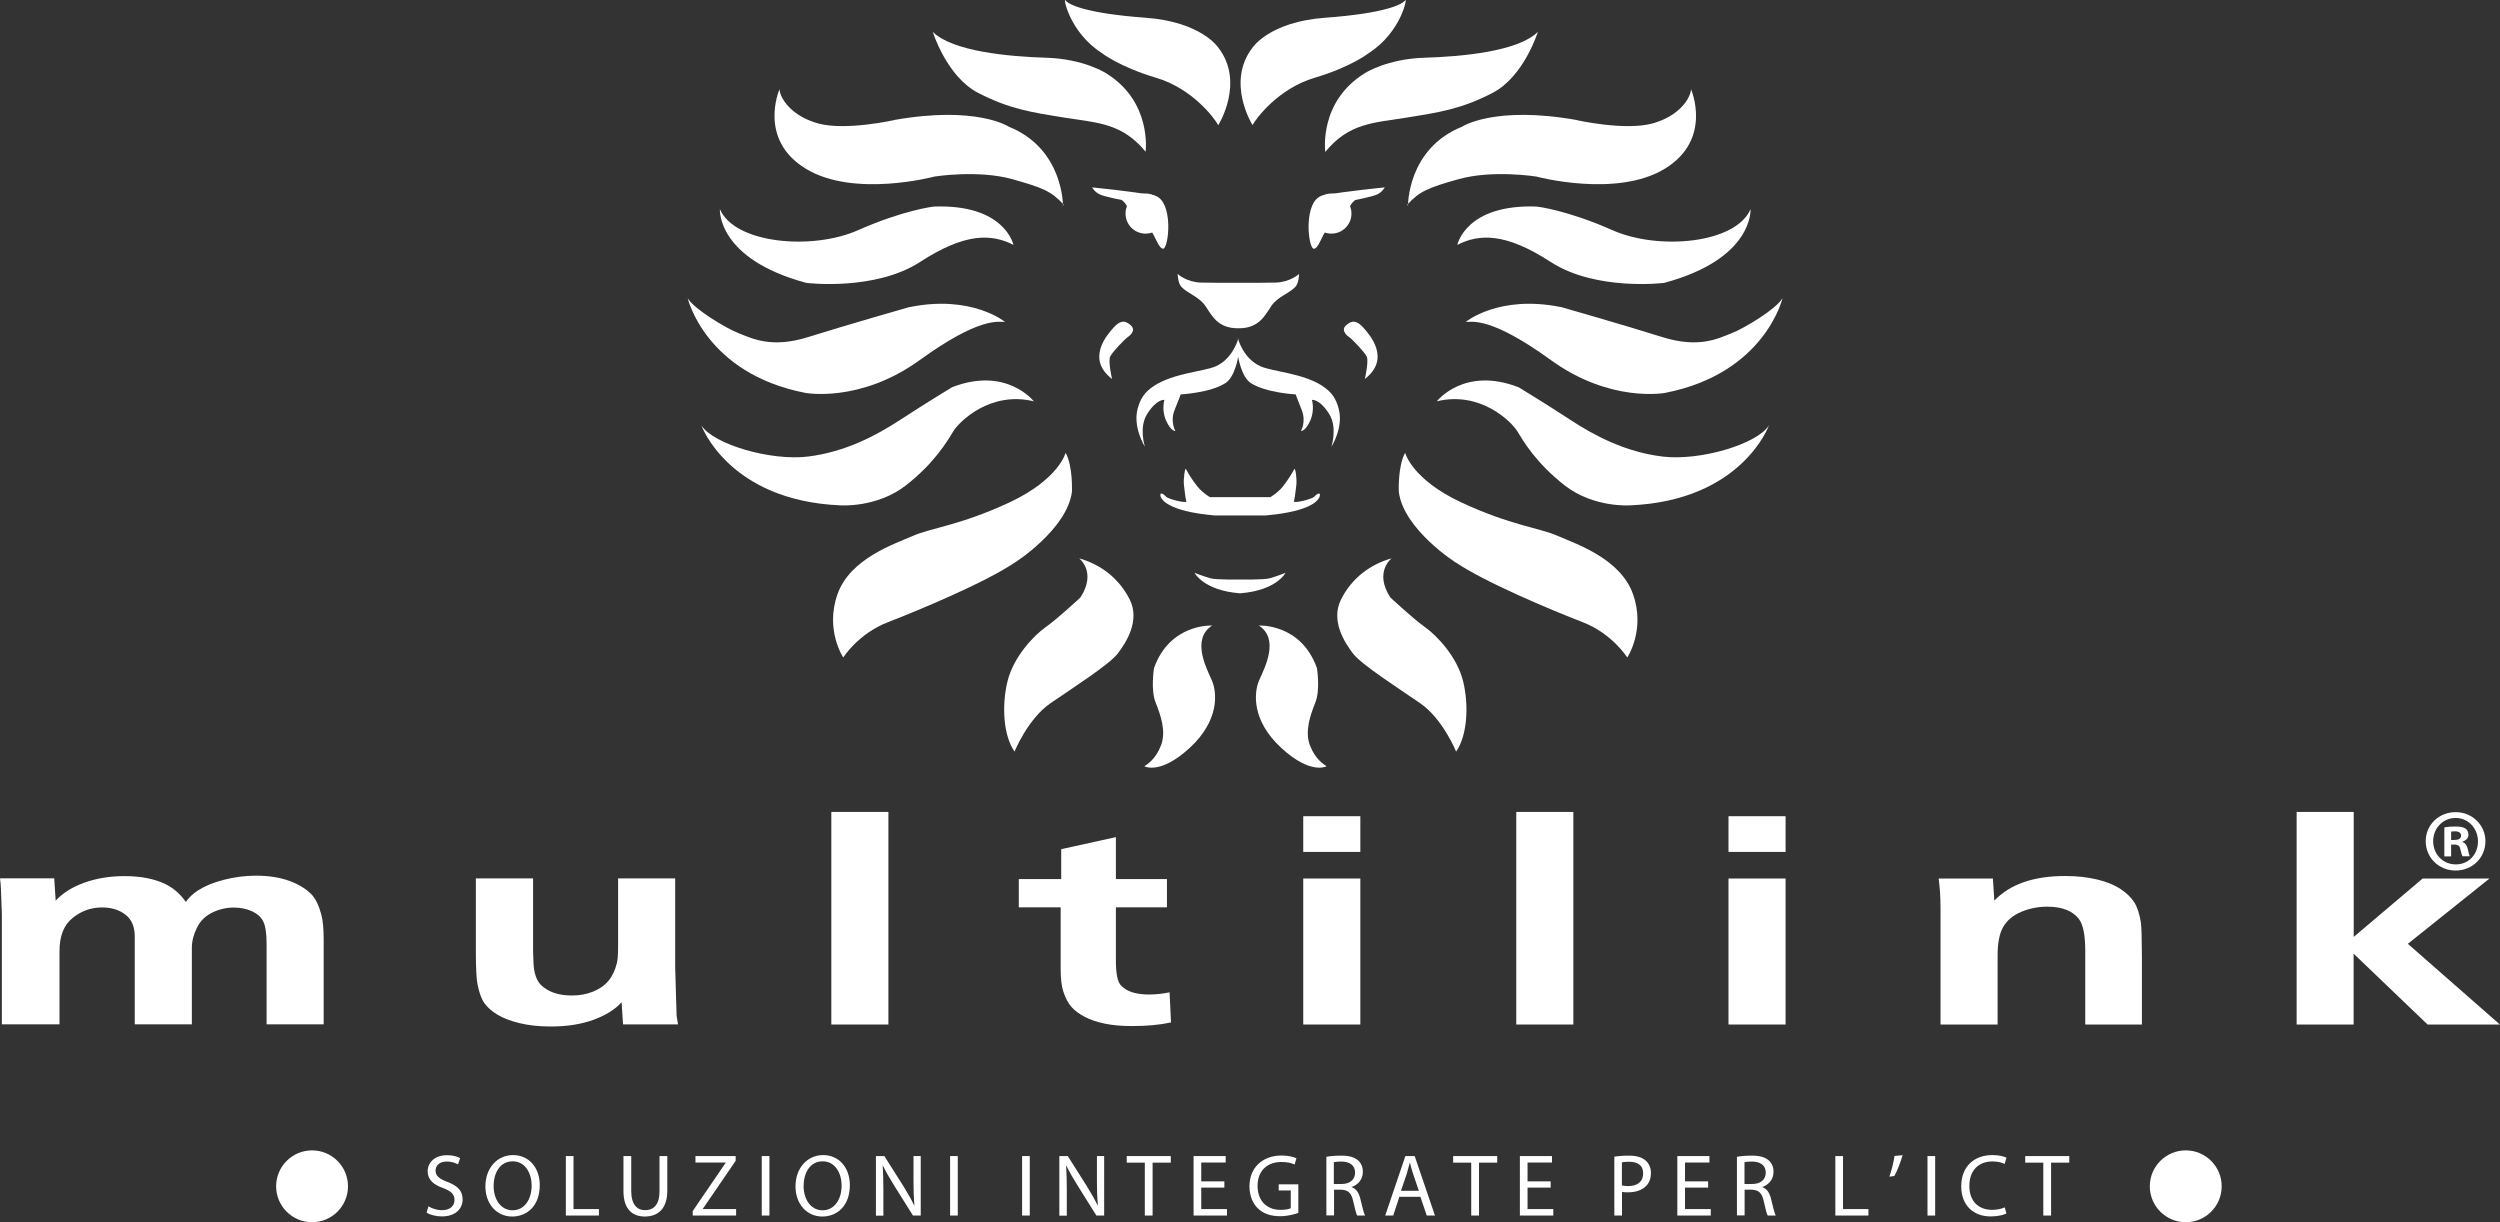 <svg width="360" height="176" viewBox="0 0 360 176" fill="none" xmlns="http://www.w3.org/2000/svg">
<rect x="0" y="0" width="360" height="176" fill="#333333" stroke="none"/>
<path d="M180.363 18.012C180.363 18.012 176.497 11.861 180.363 6.861C180.363 6.861 182.777 3.139 190.824 2.555C199.454 1.924 201.947 0.631 202.342 0.047C202.721 -0.536 201.821 4.605 197.119 7.634C197.119 7.634 194.611 9.621 189.309 11.198C184.007 12.775 180.82 17.128 180.363 18.027V18.012Z" fill="white"/>
<path d="M190.84 21.86C190.84 21.86 189.845 14.605 196.599 10.504C196.599 10.504 199.77 8.47 205.151 8.312C210.547 8.154 218.641 7.397 221.45 4.59C221.45 4.59 219.462 11.025 214.933 13.375C210.405 15.725 207.202 16.182 202.516 16.939C197.829 17.696 194.263 17.696 190.855 21.86H190.84Z" fill="white"/>
<path fill-rule="evenodd" clip-rule="evenodd" d="M227.051 17.302C227.051 17.302 233.947 18.848 237.907 17.791C241.852 16.718 243.429 14.132 243.508 12.854C243.508 12.854 246.68 20.078 239.722 24.305C232.763 28.532 221.229 25.425 221.229 25.425C221.229 25.425 214.981 24.415 210.027 25.803C205.703 27.017 204.409 27.538 202.674 29.446L202.753 29.667C202.753 29.667 202.611 21.419 210.563 18.233C210.563 18.233 215.155 15.173 227.067 17.286L227.051 17.302Z" fill="white"/>
<path d="M221.292 29.746C221.292 29.746 225.552 30.203 232.211 33.153C238.885 36.102 249.961 35.061 252.076 30.125C252.076 30.125 252.565 37.269 239.626 40.739C239.626 40.739 229.796 41.953 223.28 37.711C216.763 33.468 212.961 33.673 209.853 35.266C209.853 35.266 211.052 29.367 221.292 29.746Z" fill="white"/>
<path d="M224.779 44.209C224.779 44.209 234.041 46.859 239.342 48.531C244.644 50.202 247.421 48.736 249.33 47.994C251.239 47.253 255.846 44.446 256.683 42.931C256.683 42.931 254.174 53.767 239.784 56.574C239.784 56.574 231.926 58.072 223.359 51.874C214.775 45.66 212.109 46.354 211.067 46.354C211.067 46.354 215.848 42.395 224.795 44.225L224.779 44.209Z" fill="white"/>
<path d="M218.641 55.738C218.641 55.738 222.586 58.136 226.073 60.423C229.56 62.709 233.962 65.059 239.343 65.738C244.723 66.416 252.991 63.987 254.727 61.258C254.727 61.258 250.861 72.094 234.72 72.772C234.72 72.772 229.497 73.151 225.316 69.902C221.15 66.637 219.336 63.482 218.499 62.11C217.663 60.738 213.198 56.259 206.902 57.789C206.902 57.789 210.831 52.726 218.641 55.754V55.738Z" fill="white"/>
<path fill-rule="evenodd" clip-rule="evenodd" d="M209.774 81.115C209.774 81.115 202.09 76.258 201.427 70.801C201.427 70.801 201.269 67.11 202.342 65.201C202.342 65.201 203.273 68.987 210.389 72.331C217.505 75.658 221.75 76.021 224.322 77.172C226.893 78.308 233.347 80.406 235.161 85.579C236.976 90.736 234.325 94.679 234.325 94.679C234.325 94.679 232.195 91.257 227.887 89.585C223.58 87.929 213.576 83.749 209.474 80.879C205.372 78.008 209.774 81.1 209.774 81.1V81.115Z" fill="white"/>
<path d="M200.418 80.374C200.418 80.374 197.814 82.33 200.197 86.021C200.197 86.021 203.447 89.065 205.183 90.295C206.918 91.525 209.821 94.569 210.689 98.102C211.557 101.635 211.273 105.972 209.679 108.228C209.679 108.228 207.786 103.543 204.536 101.288C201.285 99.048 196.078 95.72 194.848 94.127C193.617 92.534 191.582 89.349 193.112 86.32C194.627 83.276 197.309 81.257 200.418 80.39V80.374Z" fill="white"/>
<path d="M191.045 110.325C191.045 110.325 188.82 111.666 184.513 107.707C180.205 103.748 180.552 99.727 181.325 97.944C182.114 96.162 184.292 92.014 181.262 90.074C181.262 90.074 187.353 89.743 189.64 96.209C189.64 96.209 190.145 99.285 189.42 101.13C188.694 102.976 187.858 105.262 188.631 107.329C189.42 109.395 190.698 110.12 191.045 110.341V110.325Z" fill="white"/>
<path d="M175.44 18.012C175.44 18.012 179.305 11.861 175.44 6.861C175.44 6.861 173.01 3.139 164.963 2.555C156.316 1.924 153.823 0.631 153.429 0.047C153.05 -0.536 153.95 4.605 158.652 7.634C158.652 7.634 161.176 9.621 166.478 11.198C171.779 12.775 174.966 17.128 175.424 18.027L175.44 18.012Z" fill="white"/>
<path d="M164.963 21.86C164.963 21.86 165.957 14.605 159.204 10.504C159.204 10.504 156.032 8.47 150.636 8.312C145.24 8.154 137.13 7.397 134.321 4.59C134.321 4.59 136.309 11.025 140.854 13.375C145.398 15.725 148.601 16.182 153.303 16.939C158.005 17.696 161.571 17.696 164.979 21.86H164.963Z" fill="white"/>
<path fill-rule="evenodd" clip-rule="evenodd" d="M128.72 17.302C128.72 17.302 121.81 18.848 117.865 17.791C113.92 16.718 112.327 14.132 112.248 12.854C112.248 12.854 109.076 20.078 116.05 24.305C123.009 28.532 134.558 25.425 134.558 25.425C134.558 25.425 140.822 24.415 145.777 25.803C150.116 27.017 151.41 27.538 153.145 29.446L153.067 29.667C153.067 29.667 153.193 21.419 145.24 18.233C145.24 18.233 140.649 15.173 128.72 17.286V17.302Z" fill="white"/>
<path d="M134.48 29.746C134.48 29.746 130.22 30.203 123.545 33.153C116.871 36.102 105.779 35.061 103.665 30.125C103.665 30.125 103.175 37.269 116.129 40.739C116.129 40.739 125.975 41.953 132.507 37.711C139.04 33.468 142.827 33.673 145.935 35.266C145.935 35.266 144.736 29.367 134.48 29.746Z" fill="white"/>
<path d="M130.977 44.209C130.977 44.209 121.699 46.859 116.397 48.531C111.096 50.202 108.303 48.736 106.394 47.994C104.485 47.253 99.862 44.446 99.025 42.931C99.025 42.931 101.55 53.767 115.956 56.574C115.956 56.574 123.813 58.072 132.412 51.874C140.996 45.66 143.678 46.354 144.72 46.354C144.72 46.354 139.923 42.395 130.977 44.225V44.209Z" fill="white"/>
<path d="M137.13 55.738C137.13 55.738 133.185 58.136 129.682 60.423C126.195 62.709 121.777 65.059 116.397 65.738C111.016 66.416 102.733 63.987 100.997 61.258C100.997 61.258 104.879 72.094 121.036 72.772C121.036 72.772 126.258 73.151 130.44 69.902C134.621 66.637 136.435 63.482 137.272 62.11C138.108 60.738 142.573 56.259 148.869 57.789C148.869 57.789 144.94 52.726 137.114 55.754L137.13 55.738Z" fill="white"/>
<path fill-rule="evenodd" clip-rule="evenodd" d="M145.997 81.115C145.997 81.115 153.681 76.258 154.36 70.801C154.36 70.801 154.518 67.11 153.445 65.201C153.445 65.201 152.514 68.987 145.398 72.331C138.282 75.658 134.021 76.021 131.45 77.172C128.878 78.308 122.409 80.406 120.594 85.579C118.78 90.736 121.43 94.679 121.43 94.679C121.43 94.679 123.56 91.257 127.884 89.585C132.191 87.929 142.21 83.749 146.313 80.879C150.415 78.008 146.013 81.1 146.013 81.1L145.997 81.115Z" fill="white"/>
<path d="M155.37 80.374C155.37 80.374 157.974 82.33 155.591 86.021C155.591 86.021 152.341 89.065 150.59 90.295C148.854 91.525 145.951 94.569 145.083 98.102C144.215 101.635 144.499 105.972 146.093 108.228C146.093 108.228 147.986 103.543 151.236 101.288C154.487 99.048 159.709 95.72 160.94 94.127C162.171 92.534 164.206 89.349 162.676 86.32C161.145 83.276 158.479 81.257 155.355 80.39L155.37 80.374Z" fill="white"/>
<path d="M164.758 110.325C164.758 110.325 166.998 111.666 171.306 107.707C175.613 103.748 175.282 99.727 174.493 97.944C173.704 96.162 171.527 92.014 174.556 90.074C174.556 90.074 168.466 89.743 166.178 96.209C166.178 96.209 165.673 99.285 166.399 101.13C167.125 102.976 167.961 105.262 167.188 107.329C166.399 109.395 165.121 110.12 164.774 110.341L164.758 110.325Z" fill="white"/>
<path d="M182.273 74.223C189.089 73.624 190.004 71.889 190.067 71.337C190.114 70.801 189.578 71.163 189.247 71.526C188.915 71.889 186.233 72.535 186.328 72.189C186.422 71.842 186.58 70.737 186.675 69.838C186.769 68.939 186.533 67.252 186.375 67.552C186.233 67.851 185.491 69.113 184.718 70.075C183.945 71.021 182.919 71.589 182.919 71.589H174.241C174.241 71.589 173.232 71.037 172.443 70.075C171.654 69.129 170.928 67.851 170.786 67.552C170.644 67.252 170.391 68.924 170.486 69.838C170.581 70.737 170.723 71.842 170.833 72.189C170.928 72.535 168.246 71.889 167.914 71.526C167.583 71.163 167.046 70.801 167.094 71.337C167.141 71.873 168.072 73.624 174.888 74.223H182.288H182.273Z" fill="white"/>
<path d="M178.564 83.45C178.564 83.45 181.924 83.513 182.824 83.276C183.723 83.04 185.112 82.488 185.112 82.488C185.112 82.488 183.849 85.027 178.564 85.437C173.278 85.027 172.016 82.488 172.016 82.488C172.016 82.488 173.404 83.024 174.304 83.276C175.203 83.513 178.564 83.45 178.564 83.45Z" fill="white"/>
<path d="M167.425 35.818C168.324 36.039 169.113 28.674 166.1 28.122C162.802 27.522 157.264 26.986 157.264 26.986C157.264 26.986 157.642 27.68 158.4 28.011C159.141 28.342 161.524 28.8 161.524 28.8C161.524 28.8 162.202 29.257 162.423 30.046C162.644 30.834 162.833 32.033 164.411 32.143C165.989 32.254 166.526 35.597 167.441 35.818H167.425Z" fill="white"/>
<path d="M162.076 30.755C162.076 29.162 163.37 27.869 164.964 27.869C166.557 27.869 167.851 29.162 167.851 30.755C167.851 32.348 166.557 33.642 164.964 33.642C163.37 33.642 162.076 32.348 162.076 30.755Z" fill="white"/>
<path d="M189.246 35.818C188.347 36.039 187.558 28.674 190.572 28.122C193.869 27.522 199.408 26.986 199.408 26.986C199.408 26.986 199.029 27.68 198.287 28.011C197.546 28.342 195.163 28.8 195.163 28.8C195.163 28.8 194.485 29.257 194.264 30.046C194.043 30.834 193.854 32.033 192.276 32.143C190.698 32.254 190.161 35.597 189.262 35.818H189.246Z" fill="white"/>
<path d="M188.836 30.755C188.836 29.162 190.13 27.869 191.723 27.869C193.317 27.869 194.611 29.162 194.611 30.755C194.611 32.348 193.317 33.642 191.723 33.642C190.13 33.642 188.836 32.348 188.836 30.755Z" fill="white"/>
<path fill-rule="evenodd" clip-rule="evenodd" d="M162.455 48.499C162.455 48.499 163.717 47.663 162.849 46.859C161.981 46.054 161.271 46.149 160.34 47.19C159.409 48.231 156.364 51.669 160.135 54.571C160.135 54.571 159.536 52 159.867 51.338C160.198 50.676 161.902 48.893 162.439 48.499H162.455Z" fill="white"/>
<path d="M178.327 40.723C180.489 40.723 182.761 40.723 183.723 40.692C185.838 40.613 187.068 39.446 187.068 39.446C187.068 39.446 187.053 40.755 186.532 41.307C185.633 42.269 184.007 42.711 183.092 44.035C182.177 45.376 181.309 47.316 178.327 47.269C175.329 47.316 174.477 45.376 173.562 44.035C172.647 42.711 171.022 42.269 170.122 41.307C169.602 40.755 169.586 39.446 169.586 39.446C169.586 39.446 170.817 40.629 172.931 40.692C173.893 40.723 176.15 40.723 178.327 40.723Z" fill="white"/>
<path fill-rule="evenodd" clip-rule="evenodd" d="M178.327 48.72C178.327 48.72 177.586 51.669 175.014 52.773C173.341 53.483 169.034 53.735 166.257 55.517C164.774 56.464 164.19 57.457 163.811 58.893C163.117 61.574 164.868 64.334 164.868 64.334C164.868 64.334 163.969 61.59 165.168 59.65C166.588 57.379 167.677 57.584 167.677 57.584C167.677 57.584 167.219 59.05 167.929 60.596C168.639 62.142 169.255 62.063 169.255 62.063C169.255 62.063 168.466 60.722 169.144 59.035C169.839 57.347 170.012 56.795 170.012 56.795C170.012 56.795 174.304 56.574 176.481 55.155C177.854 54.256 178.296 51.369 178.296 51.369C178.296 51.369 178.738 54.256 180.11 55.155C182.288 56.574 186.579 56.795 186.579 56.795C186.579 56.795 186.769 57.331 187.447 59.035C188.126 60.738 187.337 62.063 187.337 62.063C187.337 62.063 187.968 62.142 188.662 60.596C189.372 59.05 188.915 57.584 188.915 57.584C188.915 57.584 190.003 57.379 191.423 59.65C192.623 61.574 191.723 64.334 191.723 64.334C191.723 64.334 193.49 61.574 192.78 58.893C192.402 57.457 191.818 56.464 190.335 55.517C187.573 53.751 183.266 53.499 181.578 52.773C178.99 51.669 178.264 48.72 178.264 48.72H178.327Z" fill="white"/>
<path fill-rule="evenodd" clip-rule="evenodd" d="M194.217 48.499C194.217 48.499 192.954 47.663 193.822 46.859C194.69 46.054 195.4 46.149 196.331 47.19C197.262 48.231 200.307 51.669 196.536 54.571C196.536 54.571 197.136 52 196.804 51.338C196.473 50.676 194.769 48.893 194.232 48.499H194.217Z" fill="white"/>
<path d="M7.81 126.492L8.015 129.693C9.057 128.574 10.445 127.706 12.181 127.091C13.916 126.476 15.826 126.16 17.924 126.16C20.259 126.16 22.216 126.539 23.794 127.296C24.993 127.88 25.971 128.747 26.76 129.883C27.233 129.204 27.833 128.652 28.527 128.211C29.521 127.58 30.768 127.059 32.267 126.681C33.766 126.302 35.296 126.097 36.874 126.097C38.752 126.097 40.377 126.365 41.781 126.886C43.17 127.422 44.243 128.1 44.984 128.936C45.521 129.551 45.947 130.482 46.278 131.728C46.499 132.548 46.609 133.762 46.609 135.355V147.5H38.389V135.923C38.389 134.425 38.231 133.352 37.916 132.706C37.6 132.059 37.048 131.57 36.259 131.207C35.47 130.86 34.602 130.687 33.671 130.687C32.598 130.687 31.557 130.924 30.563 131.412C29.569 131.901 28.827 132.627 28.354 133.605C27.88 134.583 27.628 135.529 27.628 136.444V147.5H19.407V134.882C19.407 133.463 18.966 132.406 18.066 131.712C17.167 131.018 16.047 130.671 14.69 130.671C13.112 130.671 11.692 131.176 10.445 132.201C9.183 133.21 8.568 134.803 8.568 136.948V147.5H0.268V131.681L0.142 128.195C0.126 127.58 0.079 127.012 0 126.476H7.81V126.492Z" fill="white"/>
<path d="M68.541 126.492H76.762V136.838L76.825 138.683C76.888 140.134 77.251 141.175 77.898 141.838C78.939 142.847 80.422 143.352 82.347 143.352C83.483 143.352 84.509 143.163 85.424 142.784C86.339 142.406 87.081 141.885 87.617 141.238C88.169 140.592 88.564 139.74 88.832 138.683C88.958 138.194 89.006 137.359 89.006 136.176V126.492H97.226V139.346L97.431 146.285L97.636 147.516H89.716L89.511 144.314C88.58 145.371 87.223 146.207 85.456 146.853C83.688 147.5 81.637 147.815 79.302 147.815C77.645 147.815 76.162 147.658 74.853 147.342C73.543 147.027 72.47 146.617 71.634 146.112C70.797 145.607 70.182 145.055 69.756 144.456C69.33 143.857 68.999 142.958 68.762 141.743C68.604 140.939 68.525 139.393 68.525 137.122V126.476L68.541 126.492Z" fill="white"/>
<path d="M119.711 147.531V116.918H127.931V147.531H119.711Z" fill="white"/>
<path d="M152.72 130.655H146.708V126.586H152.814V122.28L160.688 120.546V126.586H168.04V130.655H160.688V138.352C160.688 140.197 160.924 141.38 161.413 141.901C162.234 142.784 163.591 143.21 165.484 143.21C166.447 143.21 167.425 143.1 168.419 142.894L168.624 147.232C167.015 147.579 165.153 147.752 163.054 147.752C161.54 147.752 160.214 147.642 159.094 147.405C157.974 147.169 157.011 146.853 156.207 146.427C155.402 146.002 154.771 145.544 154.297 145.008C153.824 144.472 153.414 143.715 153.098 142.721C152.862 141.995 152.735 140.907 152.735 139.472V130.64L152.72 130.655Z" fill="white"/>
<path d="M195.889 122.675H187.668V117.533H195.889V122.675ZM187.668 147.531V126.507H195.889V147.531H187.668Z" fill="white"/>
<path d="M218.342 147.531V116.918H226.562V147.531H218.342Z" fill="white"/>
<path d="M257.125 122.675H248.904V117.533H257.125V122.675ZM248.904 147.531V126.507H257.125V147.531H248.904Z" fill="white"/>
<path d="M286.977 126.492L287.182 129.693C289.439 127.328 292.831 126.145 297.375 126.145C299.095 126.145 300.626 126.318 301.998 126.649C303.371 126.981 304.491 127.438 305.359 128.022C306.243 128.605 306.89 129.236 307.331 129.93C307.773 130.624 308.089 131.602 308.294 132.864C308.373 133.463 308.42 135.04 308.436 137.611V147.532H300.278V136.98C300.278 134.693 299.979 133.147 299.379 132.359C298.464 131.16 296.933 130.561 294.803 130.561C293.462 130.561 292.216 130.813 291.032 131.318C289.849 131.823 288.997 132.548 288.46 133.479C287.924 134.409 287.656 135.766 287.656 137.564V147.532H279.435V130.655C279.435 129.204 279.341 127.832 279.167 126.507H286.977V126.492Z" fill="white"/>
<path d="M338.935 147.531H330.715V116.918H338.935V134.914L348.86 126.507H358.485L346.73 135.907L359.984 147.531H349.57L338.92 137.327V147.531H338.935Z" fill="white"/>
<path d="M357.902 121.129C357.902 123.495 356.04 125.356 353.61 125.356C351.18 125.356 349.303 123.495 349.303 121.129C349.303 118.763 351.212 116.949 353.61 116.949C356.009 116.949 357.902 118.811 357.902 121.129ZM350.376 121.129C350.376 122.99 351.748 124.473 353.642 124.473C355.535 124.473 356.829 122.99 356.829 121.161C356.829 119.331 355.472 117.785 353.61 117.785C351.748 117.785 350.376 119.299 350.376 121.129ZM352.948 123.321H351.985V119.142C352.364 119.063 352.9 119.016 353.594 119.016C354.383 119.016 354.746 119.142 355.046 119.315C355.283 119.489 355.456 119.82 355.456 120.23C355.456 120.687 355.093 121.05 354.588 121.192V121.239C354.999 121.397 355.22 121.697 355.362 122.265C355.488 122.896 355.567 123.164 355.661 123.306H354.62C354.494 123.148 354.415 122.769 354.289 122.28C354.21 121.823 353.957 121.618 353.421 121.618H352.963V123.306L352.948 123.321ZM352.979 120.956H353.437C353.973 120.956 354.399 120.782 354.399 120.34C354.399 119.962 354.115 119.71 353.5 119.71C353.247 119.71 353.074 119.741 352.963 119.757V120.956H352.979Z" fill="white"/>
<path d="M61.663 173.697C62.152 173.997 62.877 174.265 63.651 174.265C64.787 174.265 65.449 173.666 65.449 172.798C65.449 171.994 64.992 171.536 63.84 171.095C62.436 170.606 61.584 169.88 61.584 168.666C61.584 167.325 62.688 166.347 64.361 166.347C65.244 166.347 65.875 166.552 66.254 166.773L65.954 167.672C65.67 167.514 65.102 167.262 64.329 167.262C63.161 167.262 62.72 167.956 62.72 168.54C62.72 169.344 63.24 169.738 64.424 170.196C65.875 170.748 66.617 171.457 66.617 172.703C66.617 174.028 65.639 175.164 63.619 175.164C62.798 175.164 61.883 174.927 61.426 174.612L61.71 173.681L61.663 173.697Z" fill="white"/>
<path d="M77.725 170.669C77.725 173.618 75.926 175.18 73.748 175.18C71.571 175.18 69.898 173.429 69.898 170.827C69.898 168.224 71.587 166.332 73.875 166.332C76.162 166.332 77.725 168.13 77.725 170.669ZM71.082 170.811C71.082 172.64 72.076 174.281 73.811 174.281C75.547 174.281 76.557 172.672 76.557 170.716C76.557 169.013 75.673 167.231 73.827 167.231C71.981 167.231 71.082 168.918 71.082 170.795V170.811Z" fill="white"/>
<path d="M81.481 166.474H82.585V174.107H86.246V175.038H81.481V166.474Z" fill="white"/>
<path d="M90.9 166.474V171.536C90.9 173.461 91.752 174.265 92.888 174.265C94.166 174.265 94.97 173.429 94.97 171.536V166.474H96.091V171.473C96.091 174.107 94.702 175.18 92.856 175.18C91.105 175.18 89.779 174.17 89.779 171.521V166.474H90.9Z" fill="white"/>
<path d="M99.752 174.391L104.501 167.436V167.404H100.146V166.474H105.937V167.152L101.204 174.076V174.107H106V175.038H99.752V174.391Z" fill="white"/>
<path d="M110.797 166.474V175.038H109.692V166.474H110.797Z" fill="white"/>
<path d="M122.378 170.669C122.378 173.618 120.579 175.18 118.402 175.18C116.224 175.18 114.552 173.429 114.552 170.827C114.552 168.224 116.24 166.332 118.528 166.332C120.816 166.332 122.378 168.13 122.378 170.669ZM115.719 170.811C115.719 172.64 116.713 174.281 118.449 174.281C120.185 174.281 121.194 172.672 121.194 170.716C121.194 169.013 120.311 167.231 118.465 167.231C116.619 167.231 115.719 168.918 115.719 170.795V170.811Z" fill="white"/>
<path d="M126.133 175.038V166.474H127.348L130.093 170.811C130.724 171.82 131.229 172.719 131.639 173.587H131.671C131.576 172.435 131.545 171.394 131.545 170.054V166.474H132.586V175.038H131.466L128.752 170.701C128.152 169.754 127.584 168.776 127.143 167.846H127.111C127.174 168.934 127.206 169.975 127.206 171.394V175.054H126.164L126.133 175.038Z" fill="white"/>
<path d="M137.92 166.474V175.038H136.815V166.474H137.92Z" fill="white"/>
<path d="M148.286 166.474V175.038H147.182V166.474H148.286Z" fill="white"/>
<path d="M152.546 175.038V166.474H153.761L156.506 170.811C157.137 171.82 157.642 172.719 158.053 173.587H158.084C157.989 172.435 157.958 171.394 157.958 170.054V166.474H158.999V175.038H157.879L155.165 170.701C154.566 169.754 153.998 168.776 153.556 167.846H153.524C153.587 168.934 153.619 169.975 153.619 171.394V175.054H152.577L152.546 175.038Z" fill="white"/>
<path d="M164.853 167.42H162.25V166.474H168.593V167.42H165.974V175.038H164.853V167.42Z" fill="white"/>
<path d="M176.309 171.016H172.979V174.107H176.687V175.038H171.875V166.474H176.498V167.404H172.979V170.117H176.309V171.032V171.016Z" fill="white"/>
<path d="M186.959 174.659C186.47 174.833 185.492 175.132 184.324 175.132C183.03 175.132 181.957 174.801 181.121 173.997C180.379 173.287 179.922 172.136 179.922 170.811C179.922 168.256 181.689 166.395 184.561 166.395C185.555 166.395 186.328 166.616 186.691 166.789L186.423 167.688C185.965 167.483 185.397 167.325 184.529 167.325C182.446 167.325 181.089 168.619 181.089 170.764C181.089 172.909 182.399 174.218 184.387 174.218C185.113 174.218 185.602 174.123 185.87 173.981V171.426H184.135V170.543H186.959V174.659Z" fill="white"/>
<path d="M190.967 166.584C191.535 166.474 192.324 166.411 193.097 166.411C194.28 166.411 195.038 166.631 195.574 167.104C196 167.483 196.253 168.067 196.253 168.729C196.253 169.865 195.543 170.606 194.643 170.921V170.953C195.306 171.174 195.7 171.789 195.905 172.688C196.189 173.886 196.395 174.707 196.568 175.038H195.432C195.29 174.801 195.101 174.06 194.864 172.987C194.612 171.805 194.154 171.363 193.144 171.316H192.103V175.022H190.998V166.568L190.967 166.584ZM192.071 170.495H193.207C194.391 170.495 195.132 169.849 195.132 168.871C195.132 167.767 194.328 167.278 193.16 167.262C192.624 167.262 192.245 167.31 192.071 167.357V170.48V170.495Z" fill="white"/>
<path d="M201.506 172.341L200.623 175.038H199.471L202.374 166.474H203.715L206.634 175.038H205.451L204.536 172.341H201.49H201.506ZM204.315 171.473L203.478 169.013C203.289 168.461 203.163 167.94 203.037 167.451H203.005C202.879 167.956 202.737 168.477 202.579 168.997L201.743 171.473H204.315Z" fill="white"/>
<path d="M211.857 167.42H209.254V166.474H215.597V167.42H212.978V175.038H211.857V167.42Z" fill="white"/>
<path d="M223.296 171.016H219.967V174.107H223.675V175.038H218.862V166.474H223.485V167.404H219.967V170.117H223.296V171.032V171.016Z" fill="white"/>
<path d="M232.448 166.568C232.985 166.474 233.679 166.411 234.578 166.411C235.667 166.411 236.472 166.663 236.977 167.12C237.45 167.53 237.734 168.145 237.734 168.918C237.734 169.691 237.497 170.306 237.071 170.748C236.488 171.379 235.541 171.694 234.452 171.694C234.121 171.694 233.821 171.694 233.568 171.615V175.038H232.464V166.568H232.448ZM233.553 170.701C233.789 170.764 234.105 170.795 234.468 170.795C235.809 170.795 236.614 170.148 236.614 168.966C236.614 167.783 235.809 167.294 234.594 167.294C234.105 167.294 233.742 167.325 233.553 167.388V170.716V170.701Z" fill="white"/>
<path d="M245.97 171.016H242.641V174.107H246.349V175.038H241.536V166.474H246.159V167.404H242.641V170.117H245.97V171.032V171.016Z" fill="white"/>
<path d="M250.104 166.584C250.656 166.474 251.46 166.411 252.234 166.411C253.417 166.411 254.174 166.631 254.711 167.104C255.137 167.483 255.389 168.067 255.389 168.729C255.389 169.865 254.679 170.606 253.78 170.921V170.953C254.443 171.174 254.837 171.789 255.042 172.688C255.326 173.886 255.531 174.707 255.705 175.038H254.553C254.411 174.801 254.222 174.06 253.985 172.987C253.733 171.805 253.275 171.363 252.265 171.316H251.224V175.022H250.119V166.568L250.104 166.584ZM251.208 170.495H252.344C253.527 170.495 254.269 169.849 254.269 168.871C254.269 167.767 253.464 167.278 252.297 167.262C251.76 167.262 251.382 167.31 251.208 167.357V170.48V170.495Z" fill="white"/>
<path d="M264.289 166.474H265.394V174.107H269.054V175.038H264.289V166.474Z" fill="white"/>
<path d="M273.977 166.332C273.677 167.404 273.14 168.761 272.777 169.344L272.067 169.439C272.351 168.682 272.683 167.373 272.809 166.458L273.961 166.347L273.977 166.332Z" fill="white"/>
<path d="M278.663 166.474V175.038H277.559V166.474H278.663Z" fill="white"/>
<path d="M288.903 174.754C288.493 174.959 287.688 175.164 286.647 175.164C284.232 175.164 282.418 173.634 282.418 170.827C282.418 168.019 284.232 166.332 286.899 166.332C287.972 166.332 288.635 166.552 288.934 166.71L288.666 167.609C288.24 167.404 287.656 167.246 286.931 167.246C284.927 167.246 283.586 168.524 283.586 170.779C283.586 172.877 284.801 174.218 286.883 174.218C287.562 174.218 288.24 174.076 288.682 173.855L288.919 174.738L288.903 174.754Z" fill="white"/>
<path d="M294.236 167.42H291.633V166.474H297.976V167.42H295.357V175.038H294.236V167.42Z" fill="white"/>
<path d="M319.923 170.827C319.923 173.682 317.603 176 314.748 176C311.892 176 309.572 173.682 309.572 170.827C309.572 167.972 311.892 165.654 314.748 165.654C317.603 165.654 319.923 167.972 319.923 170.827Z" fill="white"/>
<path d="M50.112 170.827C50.112 173.682 47.793 176 44.937 176C42.081 176 39.762 173.682 39.762 170.827C39.762 167.972 42.081 165.654 44.937 165.654C47.793 165.654 50.112 167.972 50.112 170.827Z" fill="white"/>
</svg>
